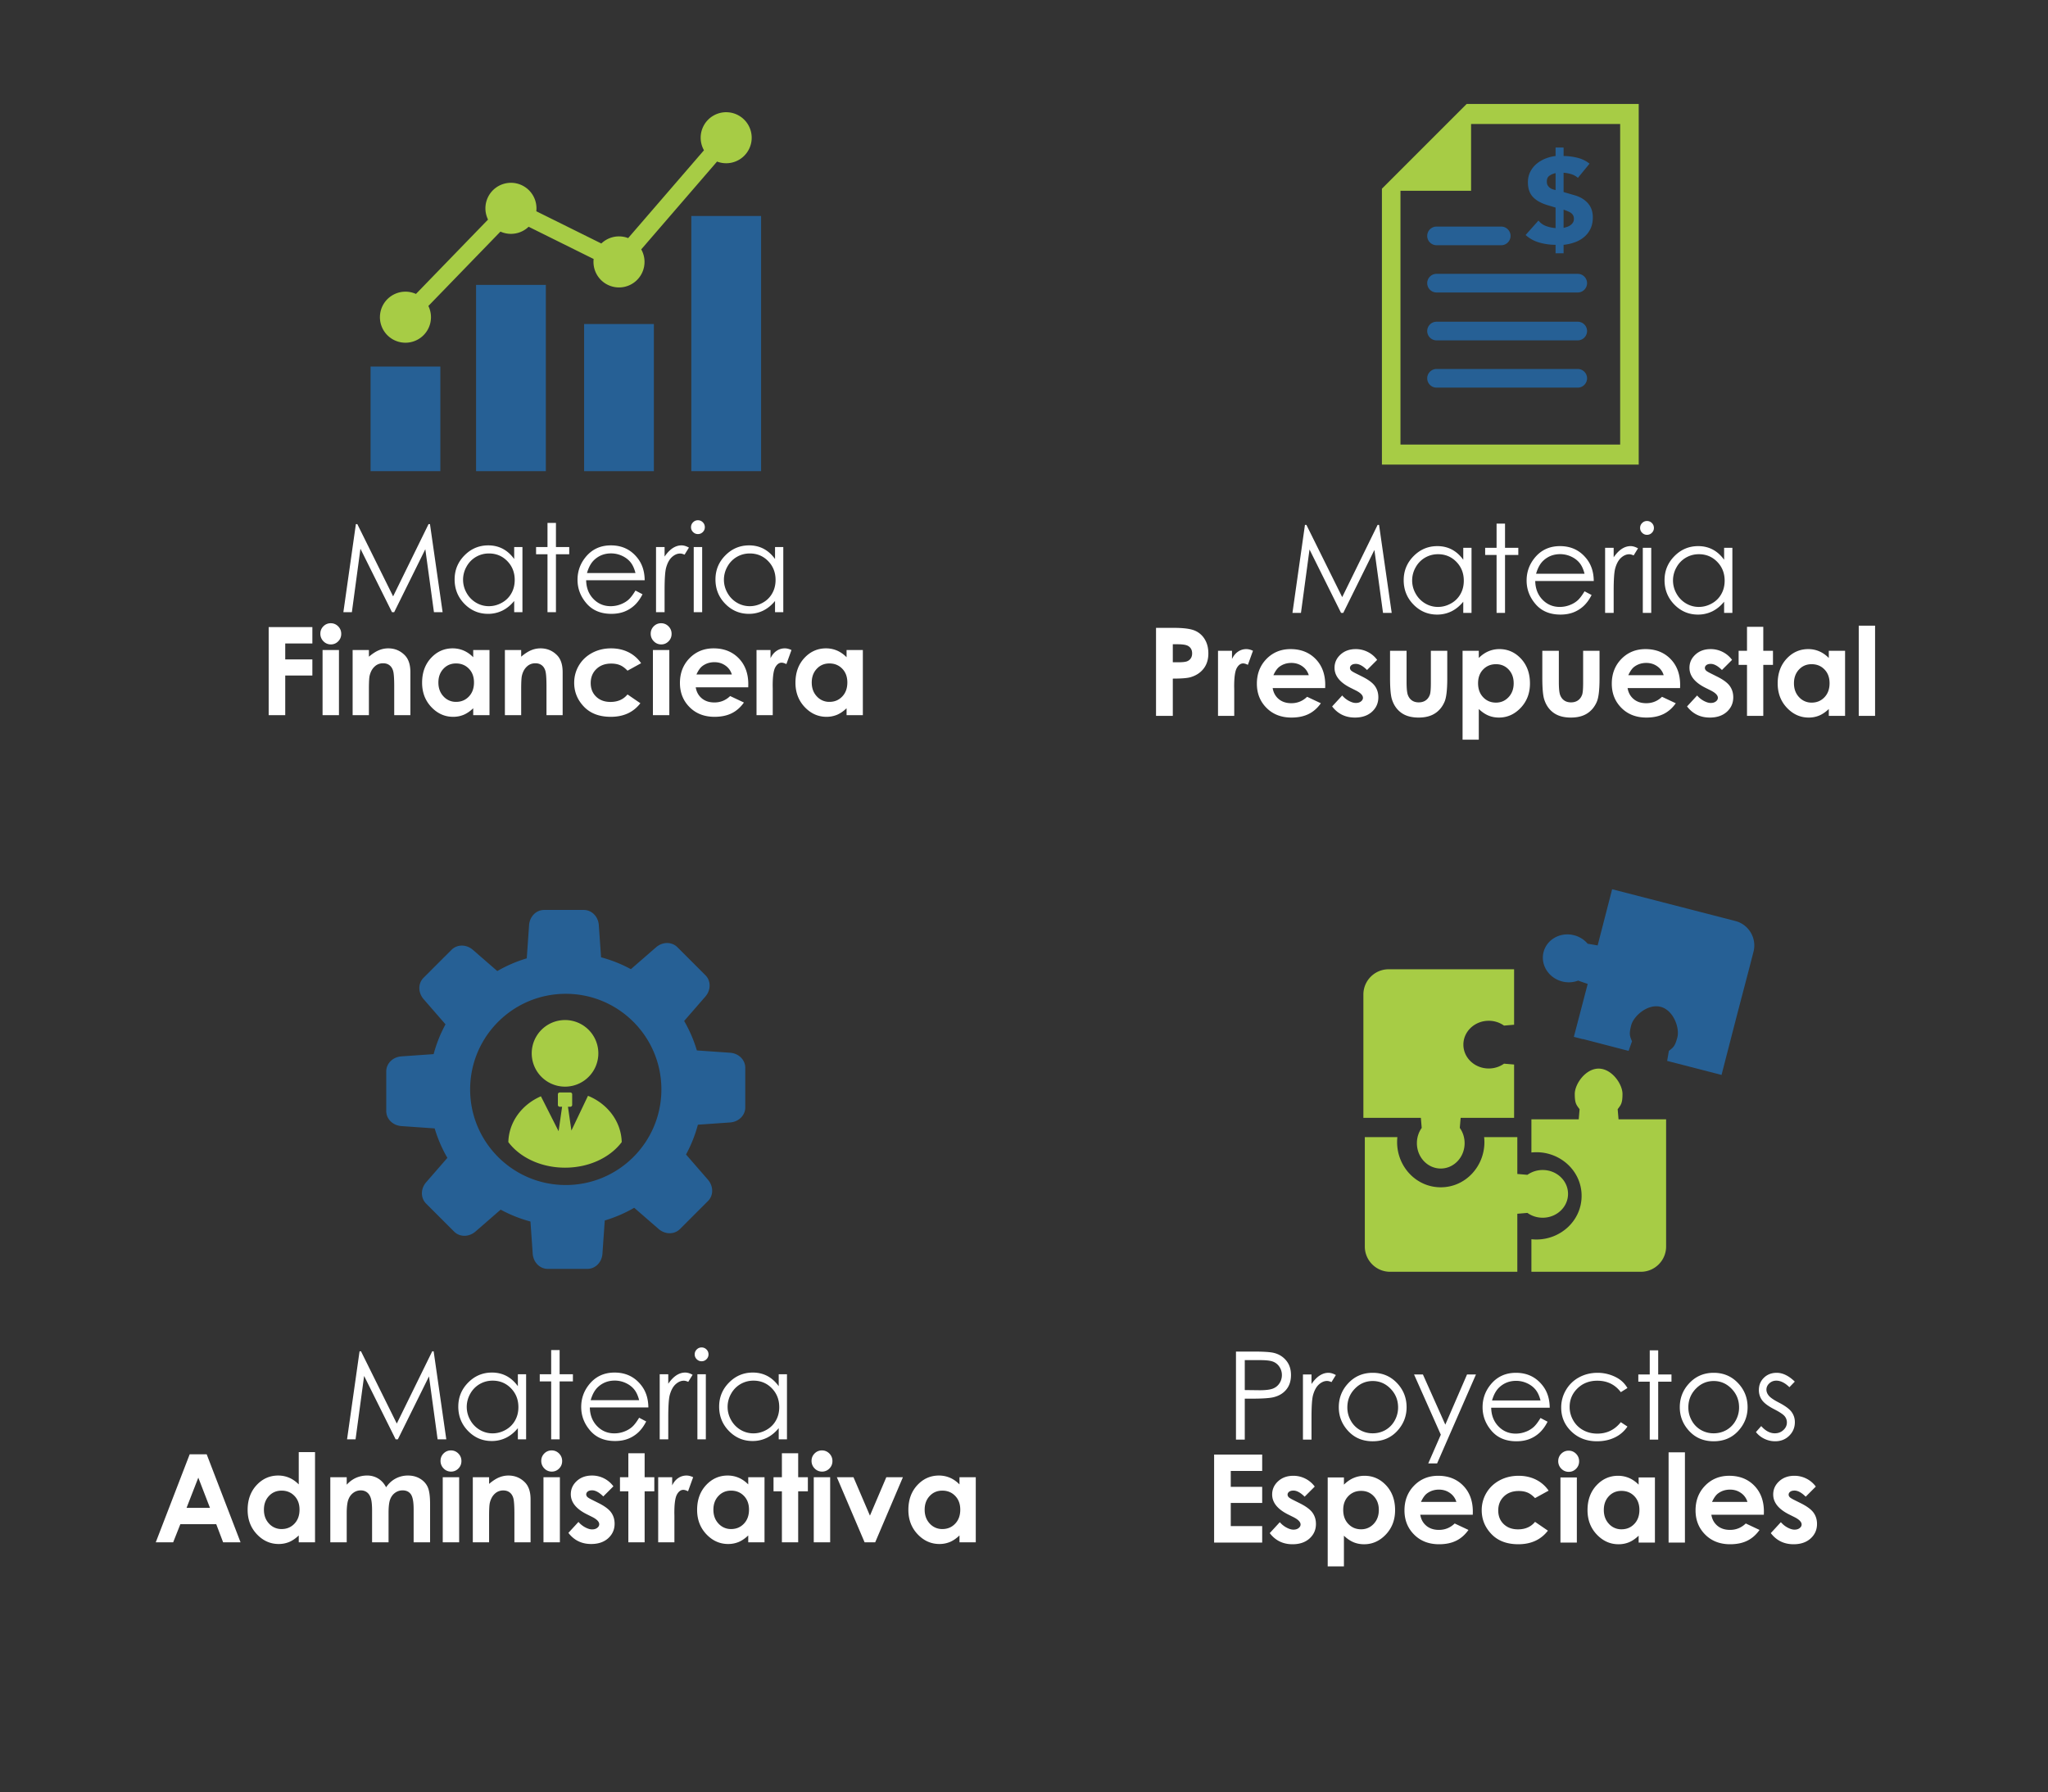 <svg width="401" height="351" fill="none" xmlns="http://www.w3.org/2000/svg"><rect width="100%" height="100%" fill="#333333" stroke="none"/><path fill-rule="evenodd" clip-rule="evenodd" d="M93.215 55.794h13.66v36.482h-13.66V55.794ZM114.371 63.457h13.66v28.82h-13.66v-28.82ZM135.361 42.3h13.66v49.976h-13.66V42.3Z" fill="#266095"/><path fill-rule="evenodd" clip-rule="evenodd" d="M142.191 21.977a4.997 4.997 0 1 1-1.792 9.664l-14.844 17.2a4.998 4.998 0 1 1-9.319 1.882l-12.731-6.315a4.98 4.98 0 0 1-3.46 1.39c-.734 0-1.43-.157-2.058-.44L83.876 59.922a4.998 4.998 0 1 1-2.43-2.355l14.11-14.566a4.998 4.998 0 1 1 9.452-1.628l12.733 6.316a4.98 4.98 0 0 1 3.46-1.392c.632 0 1.236.118 1.793.332l14.843-17.2a4.997 4.997 0 0 1 4.354-7.453Z" fill="#A7CC45"/><path fill-rule="evenodd" clip-rule="evenodd" d="M72.558 71.786h13.66v20.49h-13.66v-20.49Z" fill="#266095"/><path d="m67.233 119.889 2.448-17.24h.284l7.008 14.148 6.936-14.148h.28l2.476 17.24h-1.7l-1.688-12.328-6.096 12.328h-.432l-6.176-12.42-1.676 12.42h-1.664Zm35.061-12.752v12.752h-1.615v-2.192c-.689.836-1.46 1.464-2.317 1.888a6.289 6.289 0 0 1-2.808.632c-1.804 0-3.344-.656-4.624-1.964-1.276-1.308-1.915-2.9-1.915-4.776 0-1.836.647-3.404 1.935-4.708 1.288-1.304 2.84-1.96 4.652-1.96 1.048 0 1.992.224 2.84.668.848.448 1.592 1.116 2.237 2.004v-2.344h1.615Zm-6.564 1.256c-.912 0-1.756.224-2.532.672a4.942 4.942 0 0 0-1.844 1.896 5.184 5.184 0 0 0 .004 5.156 5.068 5.068 0 0 0 1.86 1.916 4.858 4.858 0 0 0 2.5.684c.9 0 1.752-.228 2.556-.68a4.716 4.716 0 0 0 1.856-1.84c.436-.772.652-1.644.652-2.612 0-1.476-.487-2.712-1.46-3.704-.972-.992-2.168-1.488-3.592-1.488Zm11.47-5.988h1.655v4.732h2.601v1.408h-2.601v11.344H107.2v-11.344h-2.236v-1.408h2.236v-4.732Zm17.225 13.252 1.38.728c-.452.892-.976 1.608-1.568 2.156a6.244 6.244 0 0 1-2.004 1.248c-.744.284-1.584.428-2.52.428-2.08 0-3.704-.68-4.876-2.044-1.172-1.364-1.756-2.904-1.756-4.624 0-1.616.496-3.06 1.488-4.324 1.256-1.608 2.94-2.416 5.048-2.416 2.172 0 3.908.828 5.204 2.476.924 1.164 1.392 2.616 1.408 4.356h-11.46c.028 1.488.504 2.704 1.416 3.652.916.948 2.044 1.424 3.388 1.424a5.38 5.38 0 0 0 1.892-.34c.612-.228 1.136-.528 1.564-.904.428-.372.896-.98 1.396-1.816Zm0-3.432c-.22-.876-.54-1.576-.956-2.096-.42-.524-.972-.948-1.66-1.268a5.072 5.072 0 0 0-2.168-.48c-1.248 0-2.324.404-3.22 1.208-.656.584-1.152 1.464-1.488 2.636h9.492Zm4.025-5.088h1.676v1.864c.5-.732 1.028-1.28 1.58-1.644.556-.364 1.132-.548 1.736-.548.452 0 .936.148 1.452.436l-.856 1.384c-.344-.152-.632-.224-.868-.224-.544 0-1.072.224-1.58.672-.508.452-.896 1.148-1.16 2.092-.204.728-.304 2.196-.304 4.408v4.312h-1.676v-12.752Zm8.202-5.248c.372 0 .692.132.96.4.264.264.395.584.395.96 0 .368-.131.684-.395.948-.268.268-.588.4-.96.4-.368 0-.684-.132-.952-.4a1.29 1.29 0 0 1-.397-.948c0-.376.132-.696.397-.96.268-.268.584-.4.952-.4Zm-.82 5.248h1.652v12.752h-1.652v-12.752Zm17.537 0v12.752h-1.616v-2.192c-.688.836-1.46 1.464-2.316 1.888a6.289 6.289 0 0 1-2.808.632c-1.804 0-3.344-.656-4.624-1.964-1.276-1.308-1.916-2.9-1.916-4.776 0-1.836.648-3.404 1.936-4.708 1.288-1.304 2.84-1.96 4.652-1.96 1.048 0 1.992.224 2.84.668.848.448 1.592 1.116 2.236 2.004v-2.344h1.616Zm-6.564 1.256c-.912 0-1.756.224-2.532.672a4.944 4.944 0 0 0-1.844 1.896 5.186 5.186 0 0 0 .004 5.156 5.067 5.067 0 0 0 1.86 1.916 4.859 4.859 0 0 0 2.5.684c.9 0 1.752-.228 2.556-.68a4.72 4.72 0 0 0 1.856-1.84c.436-.772.652-1.644.652-2.612 0-1.476-.488-2.712-1.46-3.704s-2.168-1.488-3.592-1.488Zm-94.198 14.424h8.556v3.2H55.85v3.128h5.312v3.156H55.85v7.756h-3.244v-17.24Zm12.159-.76c.56 0 1.044.204 1.448.608.4.408.6.9.6 1.476 0 .572-.196 1.06-.596 1.46a1.94 1.94 0 0 1-1.428.604 1.96 1.96 0 0 1-1.46-.616 2.044 2.044 0 0 1-.604-1.492c0-.564.2-1.044.596-1.444.4-.396.88-.596 1.444-.596Zm-1.608 5.248h3.212v12.752h-3.212v-12.752Zm5.887 0h3.188v1.304c.728-.612 1.384-1.036 1.976-1.272a4.748 4.748 0 0 1 1.808-.36c1.268 0 2.34.444 3.224 1.328.744.748 1.112 1.856 1.112 3.328v8.424h-3.164v-5.588c0-1.524-.068-2.536-.204-3.036-.136-.5-.376-.88-.716-1.144-.34-.26-.756-.392-1.256-.392-.652 0-1.208.216-1.672.652-.464.432-.788 1.032-.968 1.796-.092.4-.14 1.264-.14 2.592v5.12h-3.188v-12.752Zm23.611 0h3.188v12.752h-3.188v-1.348c-.624.596-1.252 1.02-1.88 1.284a5.321 5.321 0 0 1-2.048.392c-1.648 0-3.072-.64-4.276-1.916-1.204-1.276-1.804-2.864-1.804-4.764 0-1.968.58-3.58 1.744-4.84 1.164-1.256 2.58-1.888 4.244-1.888.764 0 1.484.148 2.156.436.672.288 1.292.724 1.864 1.3v-1.408Zm-3.364 2.628c-.992 0-1.816.348-2.472 1.048-.656.7-.984 1.596-.984 2.688 0 1.104.332 2.008 1 2.72a3.253 3.253 0 0 0 2.468 1.068c1.008 0 1.844-.352 2.508-1.052.664-.696.996-1.612.996-2.748 0-1.108-.332-2.008-.996-2.692-.664-.688-1.504-1.032-2.52-1.032Zm9.567-2.628h3.188v1.304c.728-.612 1.384-1.036 1.976-1.272a4.748 4.748 0 0 1 1.808-.36c1.268 0 2.34.444 3.225 1.328.743.748 1.111 1.856 1.111 3.328v8.424h-3.164v-5.588c0-1.524-.068-2.536-.203-3.036-.137-.5-.377-.88-.717-1.144-.34-.26-.756-.392-1.256-.392-.652 0-1.208.216-1.672.652-.463.432-.788 1.032-.968 1.796-.091.4-.14 1.264-.14 2.592v5.12h-3.188v-12.752Zm26.668 2.58-2.66 1.464c-.5-.524-.993-.884-1.48-1.088-.488-.204-1.061-.304-1.716-.304-1.197 0-2.165.356-2.905 1.072-.735.712-1.104 1.628-1.104 2.748 0 1.084.353 1.972 1.064 2.66.712.688 1.644 1.032 2.801 1.032 1.432 0 2.544-.492 3.34-1.468l2.519 1.724c-1.367 1.772-3.295 2.66-5.788 2.66-2.243 0-3.999-.664-5.267-1.992-1.268-1.328-1.905-2.884-1.905-4.664 0-1.236.308-2.372.925-3.412.619-1.036 1.48-1.852 2.584-2.448 1.107-.592 2.344-.892 3.711-.892 1.265 0 2.4.252 3.408.756a6.493 6.493 0 0 1 2.473 2.152Zm3.923-7.828c.56 0 1.044.204 1.448.608.4.408.6.9.6 1.476 0 .572-.196 1.06-.596 1.46-.4.404-.876.604-1.428.604-.572 0-1.06-.204-1.461-.616a2.046 2.046 0 0 1-.603-1.492c0-.564.2-1.044.596-1.444.4-.396.88-.596 1.444-.596Zm-1.608 5.248h3.212v12.752h-3.212v-12.752Zm18.663 7.304h-10.28c.148.904.548 1.624 1.192 2.16.644.536 1.464.804 2.464.804 1.196 0 2.224-.42 3.084-1.256l2.696 1.268c-.672.952-1.476 1.656-2.416 2.116-.936.456-2.048.684-3.34.684-2 0-3.628-.632-4.884-1.892-1.26-1.264-1.888-2.844-1.888-4.74 0-1.948.628-3.56 1.88-4.848 1.256-1.284 2.828-1.928 4.716-1.928 2.008 0 3.64.644 4.9 1.928 1.256 1.288 1.888 2.984 1.888 5.092l-.012.612Zm-3.212-2.52a3.23 3.23 0 0 0-1.248-1.736c-.62-.444-1.344-.668-2.164-.668-.888 0-1.672.252-2.344.752-.42.312-.812.864-1.172 1.652h6.928Zm4.835-4.784h2.74v1.608c.3-.632.692-1.112 1.184-1.44a2.834 2.834 0 0 1 1.62-.496c.412 0 .844.112 1.3.328l-.996 2.756c-.376-.188-.684-.28-.928-.28-.492 0-.908.304-1.248.912-.34.612-.508 1.804-.508 3.588l.012.62v5.156h-3.176v-12.752Zm17.631 0h3.188v12.752h-3.188v-1.348c-.624.596-1.252 1.02-1.88 1.284a5.322 5.322 0 0 1-2.048.392c-1.648 0-3.072-.64-4.276-1.916-1.204-1.276-1.804-2.864-1.804-4.764 0-1.968.58-3.58 1.744-4.84 1.164-1.256 2.58-1.888 4.244-1.888.764 0 1.484.148 2.156.436.672.288 1.292.724 1.864 1.3v-1.408Zm-3.364 2.628c-.992 0-1.816.348-2.472 1.048-.656.7-.984 1.596-.984 2.688 0 1.104.332 2.008 1 2.72a3.253 3.253 0 0 0 2.468 1.068c1.008 0 1.844-.352 2.508-1.052.664-.696.996-1.612.996-2.748 0-1.108-.332-2.008-.996-2.692-.664-.688-1.504-1.032-2.52-1.032ZM253.063 120.035l2.448-17.24h.285l7.008 14.148 6.936-14.148h.28l2.476 17.24h-1.7l-1.688-12.328-6.096 12.328h-.432l-6.177-12.42-1.675 12.42h-1.665Zm35.062-12.752v12.752h-1.616v-2.192c-.688.836-1.46 1.464-2.316 1.888a6.289 6.289 0 0 1-2.808.632c-1.804 0-3.344-.656-4.624-1.964-1.276-1.308-1.916-2.9-1.916-4.776 0-1.836.648-3.404 1.936-4.708 1.288-1.304 2.84-1.96 4.652-1.96 1.048 0 1.992.224 2.84.668.848.448 1.592 1.116 2.236 2.004v-2.344h1.616Zm-6.564 1.256c-.912 0-1.756.224-2.532.672a4.944 4.944 0 0 0-1.844 1.896 5.186 5.186 0 0 0 .004 5.156 5.067 5.067 0 0 0 1.86 1.916 4.859 4.859 0 0 0 2.5.684c.9 0 1.752-.228 2.556-.68a4.72 4.72 0 0 0 1.856-1.84c.436-.772.652-1.644.652-2.612 0-1.476-.488-2.712-1.46-3.704s-2.168-1.488-3.592-1.488Zm11.47-5.988h1.655v4.732h2.601v1.408h-2.601v11.344h-1.655v-11.344h-2.236v-1.408h2.236v-4.732Zm17.225 13.252 1.38.728c-.452.892-.976 1.608-1.568 2.156a6.244 6.244 0 0 1-2.004 1.248c-.744.284-1.584.428-2.52.428-2.08 0-3.704-.68-4.876-2.044-1.172-1.364-1.756-2.904-1.756-4.624 0-1.616.496-3.06 1.488-4.324 1.256-1.608 2.94-2.416 5.048-2.416 2.172 0 3.908.828 5.204 2.476.924 1.164 1.392 2.616 1.408 4.356H300.6c.028 1.488.504 2.704 1.416 3.652.916.948 2.044 1.424 3.388 1.424a5.38 5.38 0 0 0 1.892-.34c.612-.228 1.136-.528 1.564-.904.428-.372.896-.98 1.396-1.816Zm0-3.432c-.22-.876-.54-1.576-.956-2.096-.42-.524-.972-.948-1.66-1.268a5.072 5.072 0 0 0-2.168-.48c-1.248 0-2.324.404-3.22 1.208-.656.584-1.152 1.464-1.488 2.636h9.492Zm4.025-5.088h1.676v1.864c.5-.732 1.028-1.28 1.58-1.644.556-.364 1.132-.548 1.736-.548.452 0 .936.148 1.452.436l-.856 1.384c-.344-.152-.632-.224-.868-.224-.544 0-1.072.224-1.58.672-.508.452-.896 1.148-1.16 2.092-.204.728-.304 2.196-.304 4.408v4.312h-1.676v-12.752Zm8.201-5.248c.372 0 .693.132.96.4.264.264.396.584.396.96 0 .368-.132.684-.396.948-.267.268-.588.4-.96.4-.368 0-.684-.132-.952-.4a1.293 1.293 0 0 1-.396-.948c0-.376.132-.696.396-.96.268-.268.584-.4.952-.4Zm-.82 5.248h1.652v12.752h-1.652v-12.752Zm17.538 0v12.752h-1.616v-2.192c-.688.836-1.46 1.464-2.316 1.888a6.289 6.289 0 0 1-2.808.632c-1.804 0-3.344-.656-4.624-1.964-1.276-1.308-1.916-2.9-1.916-4.776 0-1.836.648-3.404 1.936-4.708 1.288-1.304 2.84-1.96 4.652-1.96 1.048 0 1.992.224 2.84.668.848.448 1.592 1.116 2.236 2.004v-2.344h1.616Zm-6.564 1.256c-.912 0-1.756.224-2.532.672a4.944 4.944 0 0 0-1.844 1.896 5.186 5.186 0 0 0 .004 5.156 5.067 5.067 0 0 0 1.86 1.916 4.859 4.859 0 0 0 2.5.684c.9 0 1.752-.228 2.556-.68a4.72 4.72 0 0 0 1.856-1.84c.436-.772.652-1.644.652-2.612 0-1.476-.488-2.712-1.46-3.704s-2.168-1.488-3.592-1.488Zm-106.284 14.424h3.481c1.884 0 3.239.176 4.072.524a4.136 4.136 0 0 1 1.972 1.688c.48.776.72 1.708.72 2.792 0 1.204-.316 2.204-.944 3-.628.8-1.484 1.352-2.56 1.664-.632.18-1.784.272-3.456.272v7.3h-3.285v-17.24Zm3.285 6.74h1.04c.819 0 1.392-.06 1.712-.176.32-.116.572-.312.756-.58.184-.268.276-.596.276-.98 0-.664-.26-1.148-.773-1.452-.375-.228-1.071-.34-2.087-.34h-.924v3.528Zm8.851-2.252h2.74v1.608c.3-.632.692-1.112 1.184-1.44a2.831 2.831 0 0 1 1.62-.496c.412 0 .844.112 1.3.328l-.997 2.756c-.375-.188-.683-.28-.927-.28-.492 0-.908.304-1.248.912-.34.612-.508 1.804-.508 3.588l.012.62v5.156h-3.176v-12.752Zm20.983 7.304h-10.28c.147.904.548 1.624 1.192 2.16.643.536 1.464.804 2.464.804 1.195 0 2.223-.42 3.084-1.256l2.696 1.268c-.672.952-1.476 1.656-2.417 2.116-.935.456-2.047.684-3.34.684-1.999 0-3.628-.632-4.884-1.892-1.26-1.264-1.887-2.844-1.887-4.74 0-1.948.627-3.56 1.88-4.848 1.255-1.284 2.827-1.928 4.716-1.928 2.008 0 3.64.644 4.899 1.928 1.256 1.288 1.889 2.984 1.889 5.092l-.012.612Zm-3.213-2.52a3.22 3.22 0 0 0-1.248-1.736c-.619-.444-1.344-.668-2.163-.668-.889 0-1.672.252-2.344.752-.42.312-.812.864-1.173 1.652h6.928Zm13.388-3-1.98 1.98c-.804-.796-1.532-1.196-2.188-1.196-.36 0-.644.076-.844.228-.204.152-.308.344-.308.568 0 .172.068.332.196.476.128.144.448.34.956.592l1.168.584c1.236.612 2.084 1.232 2.544 1.864.46.632.692 1.376.692 2.228 0 1.132-.416 2.076-1.248 2.836-.832.756-1.948 1.136-3.344 1.136-1.86 0-3.344-.728-4.456-2.18l1.972-2.144c.372.436.812.792 1.316 1.06s.952.404 1.344.404c.42 0 .76-.1 1.016-.304.26-.204.388-.436.388-.704 0-.492-.464-.972-1.392-1.44l-1.08-.54c-2.064-1.04-3.092-2.34-3.092-3.9 0-1.008.388-1.872 1.164-2.584.776-.716 1.772-1.076 2.984-1.076a5.17 5.17 0 0 1 2.336.548 5.126 5.126 0 0 1 1.856 1.564Zm2.527-1.784h3.236v6.144c0 1.192.08 2.024.244 2.488.168.464.428.828.792 1.084.364.26.812.388 1.344.388s.98-.128 1.352-.38c.372-.256.648-.628.828-1.12.132-.368.196-1.152.196-2.356v-6.248h3.212v5.404c0 2.228-.176 3.752-.528 4.572-.428 1-1.06 1.768-1.896 2.3-.836.536-1.9.804-3.188.804-1.4 0-2.528-.312-3.392-.936-.864-.628-1.472-1.496-1.824-2.616-.248-.772-.376-2.18-.376-4.216v-5.312Zm17.375 0v1.408c.58-.576 1.204-1.012 1.876-1.3a5.422 5.422 0 0 1 2.156-.436c1.664 0 3.08.632 4.244 1.888 1.164 1.26 1.744 2.872 1.744 4.84 0 1.9-.6 3.488-1.804 4.764-1.204 1.276-2.628 1.916-4.276 1.916-.736 0-1.42-.132-2.052-.392-.632-.264-1.264-.688-1.888-1.284v6.012h-3.176v-17.416h3.176Zm3.364 2.628c-1.008 0-1.844.344-2.508 1.032-.664.684-.996 1.584-.996 2.692 0 1.136.332 2.052.996 2.748.664.7 1.5 1.052 2.508 1.052.976 0 1.8-.356 2.468-1.068.668-.712 1-1.616 1-2.72 0-1.092-.328-1.988-.984-2.688-.656-.7-1.484-1.048-2.484-1.048Zm9.075-2.628h3.236v6.144c0 1.192.08 2.024.244 2.488.168.464.428.828.792 1.084.364.26.812.388 1.344.388s.98-.128 1.352-.38c.372-.256.648-.628.828-1.12.132-.368.196-1.152.196-2.356v-6.248h3.212v5.404c0 2.228-.176 3.752-.528 4.572-.428 1-1.06 1.768-1.896 2.3-.836.536-1.9.804-3.188.804-1.4 0-2.528-.312-3.392-.936-.864-.628-1.472-1.496-1.824-2.616-.248-.772-.376-2.18-.376-4.216v-5.312Zm26.975 7.304h-10.279c.147.904.548 1.624 1.192 2.16.643.536 1.463.804 2.463.804 1.196 0 2.224-.42 3.085-1.256l2.696 1.268c-.672.952-1.476 1.656-2.417 2.116-.936.456-2.047.684-3.34.684-1.999 0-3.628-.632-4.884-1.892-1.26-1.264-1.887-2.844-1.887-4.74 0-1.948.627-3.56 1.879-4.848 1.256-1.284 2.828-1.928 4.717-1.928 2.008 0 3.64.644 4.899 1.928 1.256 1.288 1.889 2.984 1.889 5.092l-.013.612Zm-3.212-2.52a3.225 3.225 0 0 0-1.248-1.736c-.62-.444-1.344-.668-2.164-.668-.888 0-1.672.252-2.344.752-.419.312-.811.864-1.172 1.652h6.928Zm13.388-3-1.98 1.98c-.804-.796-1.532-1.196-2.188-1.196-.361 0-.644.076-.844.228-.204.152-.308.344-.308.568 0 .172.068.332.196.476.128.144.448.34.956.592l1.167.584c1.237.612 2.085 1.232 2.544 1.864.46.632.693 1.376.693 2.228 0 1.132-.416 2.076-1.248 2.836-.832.756-1.948 1.136-3.344 1.136-1.86 0-3.344-.728-4.456-2.18l1.971-2.144c.373.436.813.792 1.317 1.06s.952.404 1.344.404c.419 0 .76-.1 1.015-.304.26-.204.389-.436.389-.704 0-.492-.465-.972-1.392-1.44l-1.081-.54c-2.064-1.04-3.091-2.34-3.091-3.9 0-1.008.388-1.872 1.164-2.584.776-.716 1.772-1.076 2.983-1.076a5.174 5.174 0 0 1 4.193 2.112Zm2.927-6.48h3.188v4.696h1.896v2.756h-1.896v9.996h-3.188v-9.996h-1.64v-2.756h1.64v-4.696Zm16.015 4.696h3.188v12.752h-3.188v-1.348c-.624.596-1.253 1.02-1.88 1.284a5.323 5.323 0 0 1-2.049.392c-1.647 0-3.071-.64-4.275-1.916-1.204-1.276-1.804-2.864-1.804-4.764 0-1.968.58-3.58 1.744-4.84 1.164-1.256 2.58-1.888 4.244-1.888.763 0 1.483.148 2.155.436.672.288 1.293.724 1.865 1.3v-1.408Zm-3.365 2.628c-.991 0-1.815.348-2.471 1.048-.657.7-.985 1.596-.985 2.688 0 1.104.333 2.008 1 2.72a3.256 3.256 0 0 0 2.469 1.068c1.008 0 1.844-.352 2.508-1.052.664-.696.995-1.612.995-2.748 0-1.108-.331-2.008-.995-2.692-.664-.688-1.504-1.032-2.521-1.032Zm9.228-7.548h3.2v17.672h-3.2v-17.672Z" fill="#fff"/><path fill-rule="evenodd" clip-rule="evenodd" d="M317.23 24.286h-29.192v13.079h-13.823v49.7h43.015V24.285Zm3.633-3.924h-33.692l-16.589 16.59v54.036h50.281V20.362Z" fill="#A7CC45"/><path fill-rule="evenodd" clip-rule="evenodd" d="M281.277 44.374h12.665c1.005 0 1.827.822 1.827 1.826a1.833 1.833 0 0 1-1.827 1.827h-12.665a1.832 1.832 0 0 1-1.827-1.826c0-1.005.822-1.827 1.827-1.827ZM281.277 53.63h27.645c1.005 0 1.826.821 1.826 1.826a1.831 1.831 0 0 1-1.826 1.827h-27.645a1.832 1.832 0 0 1-1.827-1.827c0-1.005.822-1.827 1.827-1.827ZM281.277 63.007h27.645c1.005 0 1.826.821 1.826 1.826a1.831 1.831 0 0 1-1.826 1.827h-27.645a1.832 1.832 0 0 1-1.827-1.827c0-1.005.822-1.826 1.827-1.826ZM281.277 72.262h27.645c1.005 0 1.826.822 1.826 1.827a1.831 1.831 0 0 1-1.826 1.827h-27.645a1.832 1.832 0 0 1-1.827-1.827c0-1.005.822-1.827 1.827-1.827ZM306.151 44.62c.238-.047.479-.114.725-.201.246-.087.463-.202.653-.345.19-.142.345-.313.464-.51.119-.198.178-.432.178-.701 0-.254-.044-.468-.131-.642a1.356 1.356 0 0 0-.344-.44 2.24 2.24 0 0 0-.499-.309c-.19-.087-.388-.17-.594-.249l-.452-.166v3.564Zm-1.568-10.715a3.32 3.32 0 0 0-1.188.5c-.348.236-.523.609-.523 1.115 0 .365.071.65.214.856.143.206.309.368.499.487.19.12.38.202.571.25.19.047.332.087.427.118v-3.326Zm1.568-3.35c.856 0 1.742.11 2.661.332a6.16 6.16 0 0 1 2.424 1.165l-2.281 2.78a3.532 3.532 0 0 0-1.307-.725 6.474 6.474 0 0 0-1.497-.273v3.778l2.281.665c1.046.317 1.881.836 2.507 1.556.626.72.938 1.636.938 2.745 0 .84-.15 1.575-.451 2.21a4.778 4.778 0 0 1-1.236 1.615 5.918 5.918 0 0 1-1.829 1.045 9.173 9.173 0 0 1-2.21.5v1.663h-1.568v-1.664c-1.045 0-2.087-.142-3.125-.427a6.706 6.706 0 0 1-2.744-1.497l2.519-2.828a3.41 3.41 0 0 0 1.497 1.081 6.837 6.837 0 0 0 1.853.392v-4.015l-1.734-.523c-1.204-.38-2.119-.915-2.745-1.604-.626-.689-.938-1.635-.938-2.839 0-.744.15-1.417.451-2.02a4.899 4.899 0 0 1 1.2-1.544 6.339 6.339 0 0 1 1.734-1.046 7.618 7.618 0 0 1 2.032-.522v-1.663h1.568v1.663Z" fill="#266095"/><path d="m67.953 281.889 2.448-17.24h.284l7.008 14.148 6.936-14.148h.28l2.476 17.24h-1.7l-1.688-12.328-6.096 12.328h-.432l-6.176-12.42-1.676 12.42h-1.664Zm35.061-12.752v12.752h-1.616v-2.192c-.688.836-1.46 1.464-2.316 1.888a6.289 6.289 0 0 1-2.808.632c-1.804 0-3.344-.656-4.624-1.964-1.276-1.308-1.916-2.9-1.916-4.776 0-1.836.648-3.404 1.936-4.708 1.288-1.304 2.84-1.96 4.652-1.96 1.048 0 1.992.224 2.84.668.848.448 1.592 1.116 2.236 2.004v-2.344h1.616Zm-6.564 1.256c-.912 0-1.756.224-2.532.672a4.942 4.942 0 0 0-1.844 1.896 5.184 5.184 0 0 0 .004 5.156 5.067 5.067 0 0 0 1.86 1.916 4.858 4.858 0 0 0 2.5.684c.9 0 1.752-.228 2.556-.68a4.72 4.72 0 0 0 1.856-1.84c.436-.772.652-1.644.652-2.612 0-1.476-.488-2.712-1.46-3.704s-2.168-1.488-3.592-1.488Zm11.47-5.988h1.655v4.732h2.601v1.408h-2.601v11.344h-1.655v-11.344h-2.236v-1.408h2.236v-4.732Zm17.225 13.252 1.38.728c-.452.892-.976 1.608-1.568 2.156a6.244 6.244 0 0 1-2.004 1.248c-.744.284-1.584.428-2.52.428-2.08 0-3.704-.68-4.876-2.044-1.172-1.364-1.756-2.904-1.756-4.624 0-1.616.496-3.06 1.488-4.324 1.256-1.608 2.94-2.416 5.048-2.416 2.172 0 3.908.828 5.204 2.476.924 1.164 1.392 2.616 1.408 4.356h-11.46c.028 1.488.504 2.704 1.416 3.652.916.948 2.044 1.424 3.388 1.424a5.38 5.38 0 0 0 1.892-.34c.612-.228 1.136-.528 1.564-.904.428-.372.896-.98 1.396-1.816Zm0-3.432c-.22-.876-.54-1.576-.956-2.096-.42-.524-.972-.948-1.66-1.268a5.072 5.072 0 0 0-2.168-.48c-1.248 0-2.324.404-3.22 1.208-.656.584-1.152 1.464-1.488 2.636h9.492Zm4.025-5.088h1.676v1.864c.5-.732 1.028-1.28 1.58-1.644.556-.364 1.132-.548 1.736-.548.452 0 .936.148 1.452.436l-.856 1.384c-.344-.152-.632-.224-.868-.224-.544 0-1.072.224-1.58.672-.508.452-.896 1.148-1.16 2.092-.204.728-.304 2.196-.304 4.408v4.312h-1.676v-12.752Zm8.202-5.248c.371 0 .692.132.96.4.263.264.395.584.395.96 0 .368-.132.684-.395.948a1.31 1.31 0 0 1-.96.4c-.369 0-.685-.132-.952-.4a1.29 1.29 0 0 1-.397-.948c0-.376.132-.696.397-.96.267-.268.583-.4.952-.4Zm-.821 5.248h1.652v12.752h-1.652v-12.752Zm17.538 0v12.752h-1.616v-2.192c-.688.836-1.46 1.464-2.316 1.888a6.289 6.289 0 0 1-2.808.632c-1.804 0-3.344-.656-4.624-1.964-1.276-1.308-1.916-2.9-1.916-4.776 0-1.836.648-3.404 1.936-4.708 1.288-1.304 2.84-1.96 4.652-1.96 1.048 0 1.992.224 2.84.668.848.448 1.592 1.116 2.236 2.004v-2.344h1.616Zm-6.564 1.256c-.912 0-1.756.224-2.532.672a4.944 4.944 0 0 0-1.844 1.896 5.186 5.186 0 0 0 .004 5.156 5.067 5.067 0 0 0 1.86 1.916 4.859 4.859 0 0 0 2.5.684c.9 0 1.752-.228 2.556-.68a4.72 4.72 0 0 0 1.856-1.84c.436-.772.652-1.644.652-2.612 0-1.476-.488-2.712-1.46-3.704s-2.168-1.488-3.592-1.488ZM37.141 284.817h3.328l6.632 17.24h-3.412l-1.348-3.552h-7.028l-1.408 3.552h-3.408l6.644-17.24Zm1.688 4.572-2.3 5.916h4.584l-2.284-5.916Zm19.667-5.004h3.188v17.672h-3.188v-1.348c-.624.596-1.252 1.02-1.88 1.284a5.321 5.321 0 0 1-2.048.392c-1.648 0-3.072-.64-4.276-1.916-1.204-1.276-1.804-2.864-1.804-4.764 0-1.968.58-3.58 1.744-4.84 1.164-1.256 2.58-1.888 4.244-1.888.764 0 1.484.148 2.156.436.672.288 1.292.724 1.864 1.3v-6.328Zm-3.364 7.548c-.992 0-1.816.348-2.472 1.048-.656.7-.984 1.596-.984 2.688 0 1.104.332 2.008 1 2.72a3.253 3.253 0 0 0 2.468 1.068c1.008 0 1.844-.352 2.508-1.052.664-.696.996-1.612.996-2.748 0-1.108-.332-2.008-.996-2.692-.664-.688-1.504-1.032-2.52-1.032Zm9.543-2.628h3.212v1.468c.548-.604 1.156-1.052 1.824-1.348a5.33 5.33 0 0 1 2.184-.448 4.05 4.05 0 0 1 2.156.588c.64.392 1.156.96 1.548 1.712.508-.752 1.132-1.32 1.868-1.712a5.083 5.083 0 0 1 2.42-.588c.908 0 1.704.212 2.392.636.688.42 1.18.972 1.48 1.652.304.68.452 1.784.452 3.316v7.476h-3.22v-6.468c0-1.448-.18-2.424-.54-2.936-.36-.512-.9-.768-1.616-.768-.548 0-1.04.156-1.472.468-.436.312-.756.744-.968 1.296-.212.552-.316 1.436-.316 2.656v5.752h-3.224v-6.176c0-1.14-.084-1.968-.252-2.48-.168-.512-.42-.892-.756-1.14-.336-.252-.74-.376-1.216-.376-.532 0-1.016.16-1.448.476-.432.316-.76.76-.972 1.328-.216.572-.324 1.468-.324 2.696v5.672h-3.212v-12.752Zm23.623-5.248c.56 0 1.044.204 1.448.608.4.408.6.9.6 1.476 0 .572-.196 1.06-.596 1.46a1.94 1.94 0 0 1-1.428.604 1.96 1.96 0 0 1-1.46-.616 2.045 2.045 0 0 1-.604-1.492c0-.564.2-1.044.596-1.444.4-.396.88-.596 1.444-.596Zm-1.608 5.248h3.212v12.752H86.69v-12.752Zm5.888 0h3.188v1.304c.727-.612 1.383-1.036 1.975-1.272a4.75 4.75 0 0 1 1.808-.36c1.268 0 2.34.444 3.224 1.328.744.748 1.112 1.856 1.112 3.328v8.424h-3.164v-5.588c0-1.524-.068-2.536-.204-3.036-.136-.5-.376-.88-.716-1.144-.34-.26-.756-.392-1.256-.392-.652 0-1.208.216-1.672.652-.464.432-.788 1.032-.968 1.796-.091.4-.14 1.264-.14 2.592v5.12h-3.188v-12.752Zm15.443-5.248c.56 0 1.044.204 1.448.608.399.408.6.9.6 1.476 0 .572-.196 1.06-.596 1.46a1.94 1.94 0 0 1-1.429.604 1.962 1.962 0 0 1-1.46-.616 2.047 2.047 0 0 1-.604-1.492c0-.564.201-1.044.596-1.444a1.982 1.982 0 0 1 1.445-.596Zm-1.609 5.248h3.213v12.752h-3.213v-12.752Zm13.692 1.784-1.98 1.98c-.804-.796-1.532-1.196-2.188-1.196-.361 0-.644.076-.844.228-.204.152-.308.344-.308.568 0 .172.068.332.196.476.128.144.448.34.956.592l1.167.584c1.237.612 2.085 1.232 2.544 1.864.46.632.693 1.376.693 2.228 0 1.132-.416 2.076-1.248 2.836-.832.756-1.948 1.136-3.344 1.136-1.861 0-3.344-.728-4.456-2.18l1.971-2.144c.373.436.813.792 1.317 1.06s.952.404 1.344.404c.419 0 .76-.1 1.015-.304.26-.204.389-.436.389-.704 0-.492-.465-.972-1.392-1.44l-1.081-.54c-2.064-1.04-3.091-2.34-3.091-3.9 0-1.008.388-1.872 1.163-2.584.776-.716 1.773-1.076 2.984-1.076a5.174 5.174 0 0 1 4.193 2.112Zm2.927-6.48h3.188v4.696h1.896v2.756h-1.896v9.996h-3.188v-9.996h-1.64v-2.756h1.64v-4.696Zm5.843 4.696h2.739v1.608c.301-.632.693-1.112 1.185-1.44a2.831 2.831 0 0 1 1.62-.496c.411 0 .843.112 1.3.328l-.997 2.756c-.375-.188-.683-.28-.927-.28-.493 0-.908.304-1.248.912-.34.612-.508 1.804-.508 3.588l.012.62v5.156h-3.176v-12.752Zm17.631 0h3.188v12.752h-3.188v-1.348c-.624.596-1.253 1.02-1.88 1.284a5.323 5.323 0 0 1-2.049.392c-1.647 0-3.072-.64-4.275-1.916-1.204-1.276-1.804-2.864-1.804-4.764 0-1.968.579-3.58 1.744-4.84 1.164-1.256 2.579-1.888 4.244-1.888.763 0 1.483.148 2.155.436.672.288 1.293.724 1.865 1.3v-1.408Zm-3.365 2.628c-.991 0-1.815.348-2.471 1.048-.657.7-.985 1.596-.985 2.688 0 1.104.333 2.008 1 2.72a3.256 3.256 0 0 0 2.468 1.068c1.008 0 1.844-.352 2.509-1.052.664-.696.995-1.612.995-2.748 0-1.108-.331-2.008-.995-2.692-.665-.688-1.504-1.032-2.521-1.032Zm9.956-7.324h3.188v4.696h1.896v2.756h-1.896v9.996h-3.188v-9.996h-1.64v-2.756h1.64v-4.696Zm7.847-.552c.56 0 1.044.204 1.448.608.399.408.6.9.6 1.476 0 .572-.196 1.06-.596 1.46a1.94 1.94 0 0 1-1.429.604 1.962 1.962 0 0 1-1.46-.616 2.047 2.047 0 0 1-.604-1.492c0-.564.201-1.044.597-1.444.4-.396.88-.596 1.444-.596Zm-1.609 5.248h3.213v12.752h-3.213v-12.752Zm4.52 0h3.256l3.224 7.524 3.208-7.524h3.248l-5.428 12.752h-2.072l-5.436-12.752Zm24.015 0h3.188v12.752h-3.188v-1.348c-.624.596-1.252 1.02-1.88 1.284a5.322 5.322 0 0 1-2.048.392c-1.648 0-3.072-.64-4.276-1.916-1.204-1.276-1.804-2.864-1.804-4.764 0-1.968.58-3.58 1.744-4.84 1.164-1.256 2.58-1.888 4.244-1.888.764 0 1.484.148 2.156.436.672.288 1.292.724 1.864 1.3v-1.408Zm-3.364 2.628c-.992 0-1.816.348-2.472 1.048-.656.7-.984 1.596-.984 2.688 0 1.104.332 2.008 1 2.72a3.253 3.253 0 0 0 2.468 1.068c1.008 0 1.844-.352 2.508-1.052.664-.696.996-1.612.996-2.748 0-1.108-.332-2.008-.996-2.692-.664-.688-1.504-1.032-2.52-1.032Z" fill="#fff"/><path fill-rule="evenodd" clip-rule="evenodd" d="M110.777 194.633c10.341 0 18.723 8.383 18.723 18.724 0 10.341-8.382 18.724-18.723 18.724s-18.724-8.383-18.724-18.724c0-10.341 8.383-18.724 18.724-18.724Zm-4.215-16.426h7.719c1.632 0 2.853 1.34 2.967 2.968l.441 6.309a26.633 26.633 0 0 1 5.837 2.324l4.929-4.285c1.231-1.071 3.043-1.155 4.196 0l5.458 5.457c1.154 1.154 1.07 2.965 0 4.196l-4.152 4.776a26.623 26.623 0 0 1 2.488 5.768l6.514.456c1.628.113 2.967 1.335 2.967 2.967v7.718c0 1.632-1.34 2.854-2.967 2.967l-6.311.441a26.639 26.639 0 0 1-2.324 5.834l4.287 4.932c1.071 1.232 1.154 3.043 0 4.196l-5.458 5.458c-1.154 1.154-2.964 1.07-4.196 0l-4.776-4.152a26.599 26.599 0 0 1-5.768 2.487l-.455 6.515c-.113 1.628-1.335 2.967-2.967 2.967h-7.718c-1.632 0-2.853-1.34-2.967-2.967l-.442-6.311a26.61 26.61 0 0 1-5.834-2.324l-4.931 4.287c-1.232 1.071-3.043 1.154-4.197 0l-5.457-5.457c-1.154-1.155-1.07-2.965 0-4.197l4.152-4.775a26.64 26.64 0 0 1-2.488-5.768l-6.514-.456c-1.629-.113-2.968-1.335-2.968-2.967v-7.718c0-1.632 1.34-2.854 2.968-2.967l6.311-.441a26.62 26.62 0 0 1 2.324-5.835l-4.287-4.931c-1.072-1.232-1.154-3.043 0-4.197l5.457-5.457c1.154-1.154 2.965-1.071 4.196 0l4.776 4.152a26.634 26.634 0 0 1 5.768-2.488l.456-6.514c.113-1.628 1.334-2.968 2.966-2.968Z" fill="#266095"/><path fill-rule="evenodd" clip-rule="evenodd" d="M115.129 214.609c3.815 1.551 6.499 5.015 6.605 9.065-2.243 2.997-6.374 5.009-11.101 5.009-4.726 0-8.858-2.012-11.1-5.009.103-3.969 2.684-7.376 6.379-8.97l3.46 6.839.688-4.791h-.468a.36.36 0 0 1-.358-.358v-2.08c0-.197.161-.358.358-.358h2.083a.36.36 0 0 1 .358.358v2.08a.36.36 0 0 1-.358.358h-.469l.677 4.664 3.246-6.807Zm-4.496-14.838a6.522 6.522 0 1 1 .002 13.044 6.522 6.522 0 0 1-.002-13.044Z" fill="#A7CC45"/><path d="M242.004 264.699h3.436c1.968 0 3.296.088 3.984.26.984.24 1.788.74 2.412 1.492.628.756.94 1.704.94 2.844 0 1.147-.304 2.096-.916 2.84-.608.748-1.448 1.248-2.52 1.508-.78.188-2.24.28-4.38.28h-1.232v8.016h-1.724v-17.24Zm1.724 1.676v5.86l2.92.036c1.18 0 2.04-.108 2.588-.324.548-.212.976-.56 1.288-1.04.312-.48.472-1.02.472-1.612 0-.581-.16-1.109-.472-1.589a2.564 2.564 0 0 0-1.236-1.023c-.512-.204-1.348-.308-2.512-.308h-3.048Zm11.389 2.812h1.676v1.864c.5-.732 1.028-1.281 1.58-1.644.556-.364 1.132-.549 1.736-.549.452 0 .937.149 1.452.437l-.856 1.384c-.344-.152-.632-.224-.867-.224-.545 0-1.073.224-1.581.672-.508.452-.896 1.148-1.16 2.092-.204.727-.304 2.196-.304 4.408v4.312h-1.676v-12.752Zm13.662-.329c1.96 0 3.584.713 4.876 2.137 1.172 1.296 1.756 2.832 1.756 4.604 0 1.78-.62 3.339-1.856 4.672-1.24 1.332-2.832 1.996-4.776 1.996-1.952 0-3.548-.664-4.788-1.996-1.24-1.333-1.856-2.892-1.856-4.672 0-1.764.584-3.296 1.756-4.592 1.288-1.432 2.92-2.149 4.888-2.149Zm0 1.609c-1.36 0-2.528.503-3.504 1.511s-1.464 2.225-1.464 3.657c0 .92.22 1.78.668 2.576a4.717 4.717 0 0 0 1.804 1.848 4.942 4.942 0 0 0 2.496.648c.904 0 1.736-.216 2.496-.648a4.744 4.744 0 0 0 1.804-1.848 5.208 5.208 0 0 0 .668-2.576c0-1.432-.492-2.649-1.472-3.657s-2.144-1.511-3.496-1.511Zm8.093-1.28h1.736l4.384 9.824 4.252-9.824h1.748l-7.608 17.416h-1.732l2.46-5.624-5.24-11.792Zm24.762 8.52 1.38.728c-.452.892-.976 1.607-1.568 2.156a6.244 6.244 0 0 1-2.004 1.248c-.744.284-1.584.428-2.52.428-2.08 0-3.704-.68-4.876-2.044-1.172-1.364-1.756-2.904-1.756-4.624 0-1.616.495-3.06 1.488-4.324 1.255-1.608 2.94-2.417 5.047-2.417 2.173 0 3.908.829 5.204 2.477.925 1.164 1.393 2.616 1.409 4.356h-11.461c.028 1.488.505 2.704 1.417 3.652.915.948 2.044 1.424 3.388 1.424.647 0 1.28-.112 1.892-.341a4.973 4.973 0 0 0 1.564-.903c.428-.372.896-.98 1.396-1.816Zm0-3.432c-.22-.876-.54-1.577-.956-2.096-.42-.524-.973-.948-1.66-1.268a5.079 5.079 0 0 0-2.168-.48c-1.248 0-2.324.404-3.22 1.208-.656.584-1.153 1.464-1.489 2.636h9.493Zm17.021-2.436-1.3.808c-1.128-1.492-2.66-2.24-4.608-2.24-1.552 0-2.844.5-3.872 1.5s-1.54 2.216-1.54 3.644c0 .932.236 1.803.708 2.628a4.952 4.952 0 0 0 1.944 1.908c.824.452 1.748.68 2.772.68 1.876 0 3.408-.744 4.596-2.24l1.3.856a6.139 6.139 0 0 1-2.456 2.128c-1.028.504-2.196.756-3.508.756-2.016 0-3.688-.641-5.016-1.92-1.328-1.284-1.992-2.84-1.992-4.676 0-1.236.308-2.384.932-3.44a6.544 6.544 0 0 1 2.56-2.48c1.084-.592 2.3-.893 3.644-.893.844 0 1.656.133 2.444.389.784.26 1.448.596 1.996 1.008.548.416 1.012.94 1.396 1.584Zm4.365-7.384h1.656v4.732h2.6v1.408h-2.6v11.344h-1.656v-11.344h-2.236v-1.408h2.236v-4.732Zm12.526 4.403c1.96 0 3.584.713 4.876 2.137 1.172 1.296 1.756 2.832 1.756 4.604 0 1.78-.62 3.339-1.857 4.672-1.239 1.332-2.832 1.996-4.775 1.996-1.953 0-3.549-.664-4.788-1.996-1.24-1.333-1.856-2.892-1.856-4.672 0-1.764.584-3.296 1.756-4.592 1.288-1.432 2.92-2.149 4.888-2.149Zm0 1.609c-1.36 0-2.529.503-3.504 1.511-.976 1.008-1.464 2.225-1.464 3.657 0 .92.22 1.78.668 2.576a4.717 4.717 0 0 0 1.804 1.848 4.937 4.937 0 0 0 2.496.648c.904 0 1.736-.216 2.496-.648a4.751 4.751 0 0 0 1.804-1.848 5.207 5.207 0 0 0 .667-2.576c0-1.432-.491-2.649-1.471-3.657-.98-1.008-2.144-1.511-3.496-1.511Zm15.877.116-1.056 1.092c-.876-.852-1.732-1.281-2.568-1.281-.532 0-.984.177-1.364.528-.38.353-.568.765-.568 1.233 0 .412.156.808.468 1.184.312.38.968.832 1.968 1.348 1.22.632 2.048 1.24 2.484 1.828.432.592.648 1.26.648 2.004 0 1.043-.368 1.932-1.104 2.66-.732.724-1.652 1.088-2.752 1.088-.736 0-1.436-.16-2.104-.48a4.618 4.618 0 0 1-1.66-1.324l1.032-1.172c.836.943 1.724 1.416 2.66 1.416.656 0 1.216-.208 1.676-.632.46-.42.692-.916.692-1.488 0-.468-.152-.888-.456-1.252-.308-.36-.992-.812-2.064-1.36-1.148-.596-1.928-1.18-2.344-1.76a3.319 3.319 0 0 1-.62-1.98c0-.968.328-1.772.988-2.412.66-.64 1.496-.965 2.504-.965 1.172 0 2.352.576 3.54 1.725Zm-113.699 14.284h9.411v3.212h-6.152v3.116h6.152v3.156h-6.152v4.532h6.152v3.224h-9.411v-17.24Zm19.703 6.271-1.98 1.981c-.804-.796-1.532-1.196-2.188-1.196-.361 0-.644.076-.844.228-.205.152-.308.344-.308.568 0 .172.068.331.196.475.127.144.448.341.956.593l1.167.584c1.237.612 2.084 1.231 2.544 1.864.46.632.692 1.375.692 2.228 0 1.132-.415 2.075-1.248 2.836-.831.755-1.948 1.136-3.343 1.136-1.861 0-3.344-.728-4.456-2.18l1.971-2.144c.373.436.813.792 1.316 1.06.505.268.953.404 1.344.404.42 0 .761-.1 1.016-.305.26-.203.389-.435.389-.703 0-.492-.465-.972-1.392-1.44l-1.081-.54c-2.064-1.041-3.091-2.34-3.091-3.9 0-1.008.387-1.872 1.163-2.585.776-.715 1.773-1.076 2.984-1.076a5.17 5.17 0 0 1 2.336.548 5.129 5.129 0 0 1 1.857 1.564Zm5.715-1.784v1.409c.579-.576 1.203-1.012 1.875-1.3a5.424 5.424 0 0 1 2.157-.437c1.664 0 3.079.633 4.244 1.889 1.164 1.26 1.743 2.872 1.743 4.84 0 1.9-.599 3.487-1.803 4.763-1.205 1.276-2.628 1.917-4.277 1.917-.736 0-1.42-.132-2.052-.392-.632-.264-1.263-.689-1.887-1.285v6.013h-3.176v-17.417h3.176Zm3.363 2.629c-1.008 0-1.843.344-2.507 1.032-.664.684-.997 1.584-.997 2.692 0 1.135.333 2.052.997 2.747.664.7 1.499 1.053 2.507 1.053.977 0 1.801-.356 2.469-1.068.668-.712 1-1.617 1-2.721 0-1.091-.329-1.988-.984-2.688-.657-.7-1.484-1.047-2.485-1.047Zm21.864 4.675h-10.28c.148.904.548 1.624 1.192 2.16.644.537 1.464.805 2.464.805 1.196 0 2.224-.421 3.084-1.256l2.696 1.267c-.672.952-1.476 1.657-2.416 2.117-.936.456-2.048.684-3.34.684-2 0-3.628-.632-4.884-1.892-1.26-1.264-1.888-2.844-1.888-4.74 0-1.948.628-3.561 1.88-4.848 1.256-1.285 2.828-1.929 4.716-1.929 2.008 0 3.64.644 4.9 1.929 1.256 1.287 1.888 2.984 1.888 5.092l-.012.611Zm-3.212-2.519a3.23 3.23 0 0 0-1.248-1.736c-.62-.444-1.344-.669-2.164-.669-.888 0-1.672.253-2.344.753-.42.312-.812.864-1.172 1.652h6.928Zm18.063-2.204-2.66 1.464c-.5-.524-.992-.884-1.48-1.089-.488-.203-1.06-.303-1.716-.303-1.196 0-2.164.356-2.904 1.071-.736.713-1.104 1.629-1.104 2.749 0 1.084.352 1.972 1.064 2.66.712.687 1.644 1.032 2.8 1.032 1.432 0 2.544-.492 3.34-1.469l2.52 1.725c-1.368 1.771-3.296 2.66-5.788 2.66-2.244 0-4-.664-5.268-1.993-1.268-1.327-1.904-2.883-1.904-4.663a6.57 6.57 0 0 1 .924-3.412c.62-1.037 1.48-1.853 2.584-2.448 1.108-.592 2.344-.893 3.712-.893 1.264 0 2.4.253 3.408.757a6.483 6.483 0 0 1 2.472 2.152Zm3.923-7.828c.56 0 1.044.204 1.448.608.4.408.6.9.6 1.476 0 .571-.196 1.059-.596 1.46-.4.404-.876.604-1.428.604-.572 0-1.06-.204-1.46-.616a2.044 2.044 0 0 1-.604-1.493c0-.563.2-1.043.596-1.443.4-.396.88-.596 1.444-.596Zm-1.608 5.247h3.212v12.753h-3.212v-12.753Zm15.311 0h3.188v12.753h-3.188v-1.349c-.624.596-1.252 1.021-1.88 1.285a5.318 5.318 0 0 1-2.048.392c-1.648 0-3.072-.641-4.276-1.917-1.204-1.276-1.803-2.863-1.803-4.763 0-1.968.579-3.58 1.743-4.84 1.164-1.256 2.58-1.889 4.244-1.889.764 0 1.484.149 2.156.437.672.288 1.292.724 1.864 1.3v-1.409Zm-3.364 2.629c-.992 0-1.816.347-2.472 1.047-.656.7-.984 1.597-.984 2.688 0 1.104.332 2.009 1 2.721a3.253 3.253 0 0 0 2.468 1.068c1.008 0 1.844-.353 2.508-1.053.664-.695.996-1.612.996-2.747 0-1.108-.332-2.008-.996-2.692-.664-.688-1.504-1.032-2.52-1.032Zm9.228-7.548h3.2v17.672h-3.2v-17.672Zm18.651 12.223h-10.28c.148.904.548 1.624 1.192 2.16.643.537 1.464.805 2.464.805 1.196 0 2.224-.421 3.084-1.256l2.696 1.267c-.672.952-1.476 1.657-2.417 2.117-.935.456-2.047.684-3.339.684-2 0-3.628-.632-4.884-1.892-1.26-1.264-1.888-2.844-1.888-4.74 0-1.948.628-3.561 1.88-4.848 1.256-1.285 2.828-1.929 4.716-1.929 2.008 0 3.64.644 4.9 1.929 1.255 1.287 1.888 2.984 1.888 5.092l-.012.611Zm-3.213-2.519a3.22 3.22 0 0 0-1.248-1.736c-.619-.444-1.344-.669-2.163-.669-.888 0-1.672.253-2.344.753-.42.312-.812.864-1.172 1.652h6.927Zm13.388-3.001-1.98 1.981c-.804-.796-1.532-1.196-2.188-1.196-.36 0-.644.076-.844.228-.204.152-.308.344-.308.568 0 .172.068.331.196.475.128.144.448.341.956.593l1.168.584c1.236.612 2.084 1.231 2.544 1.864.46.632.692 1.375.692 2.228 0 1.132-.416 2.075-1.248 2.836-.832.755-1.948 1.136-3.344 1.136-1.86 0-3.344-.728-4.456-2.18l1.972-2.144c.372.436.812.792 1.316 1.06s.952.404 1.344.404c.42 0 .76-.1 1.016-.305.26-.203.388-.435.388-.703 0-.492-.464-.972-1.392-1.44l-1.08-.54c-2.064-1.041-3.092-2.34-3.092-3.9 0-1.008.388-1.872 1.164-2.585.776-.715 1.772-1.076 2.984-1.076a5.17 5.17 0 0 1 2.336.548 5.126 5.126 0 0 1 1.856 1.564Z" fill="#fff"/><path fill-rule="evenodd" clip-rule="evenodd" d="M267.233 222.697h6.375a9.08 9.08 0 0 0-.053.99c0 4.765 3.714 8.839 8.546 8.839 4.831 0 8.546-4.074 8.546-8.839 0-.331-.018-.662-.054-.99h6.5v7.218l1.973.169a5.149 5.149 0 0 1 2.992-.944c2.742 0 4.964 2.092 4.964 4.673 0 2.58-2.222 4.672-4.964 4.672a5.149 5.149 0 0 1-2.992-.944l-1.973.168v11.363h-24.925c-2.714 0-4.935-2.222-4.935-4.936v-21.439Z" fill="#A7CC45"/><path fill-rule="evenodd" clip-rule="evenodd" d="M299.85 249.072v-6.375c.328.035.658.054.99.054 4.765 0 8.839-3.716 8.839-8.547s-4.074-8.546-8.839-8.546c-.332 0-.662.018-.99.053v-6.499h9.266l.169-1.973c-.593-.832-.944-1.059-.944-2.992s2.092-4.965 4.672-4.965c2.58 0 4.672 3.032 4.672 4.965 0 1.933-.351 2.16-.944 2.992l.169 1.973h9.315v24.924c0 2.714-2.222 4.936-4.936 4.936H299.85ZM271.887 189.827h24.574v10.862l-1.972.169a5.154 5.154 0 0 0-2.993-.944c-2.742 0-4.964 2.092-4.964 4.672 0 2.581 2.222 4.672 4.964 4.672 1.124 0 2.16-.351 2.992-.943l1.973.168v10.438h-10.463l-.169 1.973c.593.831.944 1.867.944 2.991 0 2.742-2.092 4.965-4.672 4.965-2.58 0-4.672-2.223-4.672-4.965 0-1.124.351-2.16.943-2.992l-.168-1.972h-11.252v-24.158c0-2.715 2.221-4.936 4.935-4.936Z" fill="#A7CC45"/><path fill-rule="evenodd" clip-rule="evenodd" d="m337.077 210.52-10.647-2.746.333-1.951c.782-.656 1.18-.788 1.666-2.659.487-1.87-.775-5.331-3.272-5.98-2.498-.65-5.285 1.758-5.771 3.629-.486 1.871-.204 2.179.16 3.133l-.659 1.867-8.969-2.332-.008.033-1.747-.45 2.71-10.362-1.868-.656a5.15 5.15 0 0 1-3.133.167c-2.655-.685-4.285-3.266-3.64-5.764.644-2.498 3.318-3.969 5.974-3.284a5.145 5.145 0 0 1 2.661 1.661l1.953.329 2.837-11.002 15.239 3.93 6.627 1.709 2.269.585c2.627.677 4.224 3.383 3.546 6.011l-.832 3.229-2.378 9.072-3.051 11.831Z" fill="#266095"/></svg>